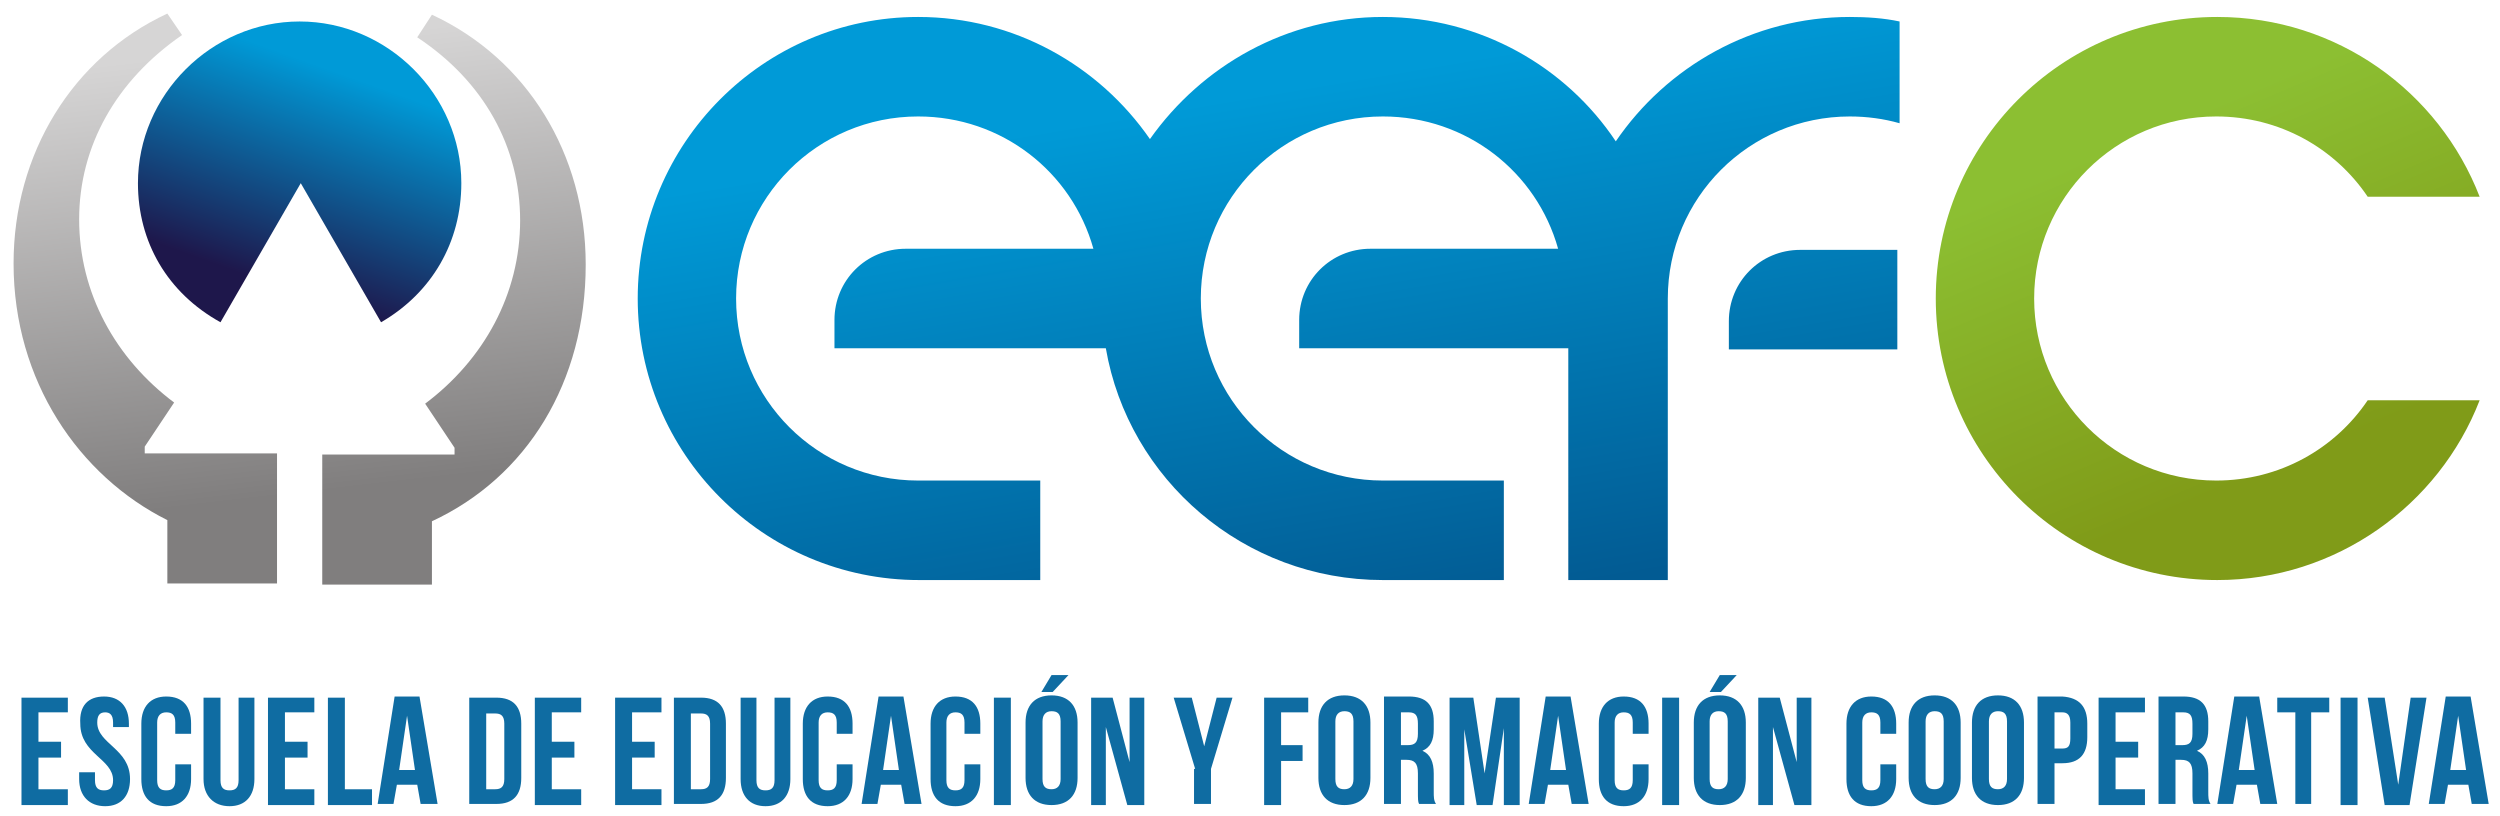 <?xml version="1.0" encoding="utf-8"?>
<!-- FENACREP  -->
<svg version="1.0" id="Capa_1" xmlns="http://www.w3.org/2000/svg" xmlns:xlink="http://www.w3.org/1999/xlink" x="0px" y="0px"
	 viewBox="0 0 221.1 72.2" style="enable-background:new 0 0 221.1 72.2;" xml:space="preserve">
<style type="text/css">
	.st0{fill-rule:evenodd;clip-rule:evenodd;fill:url(#SVGID_1_);}
	.st1{fill-rule:evenodd;clip-rule:evenodd;fill:url(#SVGID_2_);}
	.st2{fill-rule:evenodd;clip-rule:evenodd;fill:url(#SVGID_3_);}
	.st3{fill-rule:evenodd;clip-rule:evenodd;fill:url(#SVGID_4_);}
	.st4{fill:#0F6CA2;}
</style>
<g>
	<linearGradient id="SVGID_1_" gradientUnits="userSpaceOnUse" x1="110.971" y1="8.295" x2="118.936" y2="55.174">
		<stop  offset="0" style="stop-color:#009AD7"/>
		<stop  offset="1" style="stop-color:#025B93"/>
	</linearGradient>
	<path class="st0" d="M122.3,1.5c8.6,0,16.2,4.4,20.6,11c4.5-6.6,12.1-11,20.7-11c1.5,0,3,0.1,4.4,0.4v9c-1.4-0.4-2.9-0.6-4.4-0.6
		c-8.9,0-16.1,7.2-16.1,16.1v0.1v24.8h-8.8V30.8h-23.8v-2.3v-0.2c0-3.5,2.8-6.3,6.3-6.3h2.5h14.1c-1.9-6.8-8.1-11.7-15.5-11.7
		c-8.9,0-16.1,7.2-16.1,16.1s7.2,16.1,16.1,16.1l0.1,0v0H133v6.4v2.4h-9.5c-0.4,0-0.8,0-1.2,0c-12.3,0-22.5-8.9-24.5-20.5H73.8v-2.3
		v-0.2c0-3.5,2.8-6.3,6.3-6.3h2.5h14.1c-1.9-6.8-8.1-11.7-15.5-11.7c-8.9,0-16.1,7.2-16.1,16.1s7.2,16.1,16.1,16.1l0.1,0v0H92v6.4
		v2.4h-9.5c-0.4,0-0.8,0-1.2,0c-13.8,0-24.9-11.2-24.9-24.9S67.5,1.5,81.2,1.5c8.5,0,16,4.3,20.5,10.8
		C106.3,5.8,113.8,1.5,122.3,1.5L122.3,1.5z M159.2,22.1c-3.5,0-6.3,2.8-6.3,6.3v0.2v2.3h14.9v-8.8h-6.1H159.2z"/>
	<linearGradient id="SVGID_2_" gradientUnits="userSpaceOnUse" x1="202.237" y1="40.971" x2="189.854" y2="11.683">
		<stop  offset="0" style="stop-color:#809B18"/>
		<stop  offset="1" style="stop-color:#8CBF32"/>
	</linearGradient>
	<path class="st1" d="M196.1,1.5c10.6,0,19.6,6.6,23.2,15.9h-9.9c-2.9-4.3-7.8-7.1-13.4-7.1c-8.9,0-16.1,7.2-16.1,16.1
		s7.2,16.1,16.1,16.1c5.6,0,10.5-2.8,13.4-7.1h9.9c-3.6,9.3-12.7,15.9-23.2,15.9c-13.8,0-24.9-11.2-24.9-24.9S182.3,1.5,196.1,1.5z"
		/>
	<linearGradient id="SVGID_3_" gradientUnits="userSpaceOnUse" x1="28.818" y1="43.449" x2="24.267" y2="3.95">
		<stop  offset="0" style="stop-color:#807E7E"/>
		<stop  offset="1" style="stop-color:#D6D5D5"/>
	</linearGradient>
	<path class="st2" d="M14.8,51.7V46C7,42.1,1.2,33.7,1.2,23.3c0-9.7,5.2-18.2,13.6-22.1c1.3,1.9,1.3,1.9,1.3,1.9
		C10.3,7.1,7,12.9,7,19.4c0,6.5,3.2,12.3,8.4,16.2c-2.6,3.9-2.6,3.9-2.6,3.9v0.6c11.7,0,11.7,0,11.7,0v11.5H14.8L14.8,51.7z
		 M38.2,1.3c8.4,3.9,13.6,12.3,13.6,22.1c0,10.4-5.2,18.8-13.6,22.7v5.6h-9.7V40.2c11.7,0,11.7,0,11.7,0v-0.6
		c-2.6-3.9-2.6-3.9-2.6-3.9c5.2-3.9,8.4-9.7,8.4-16.2c0-6.5-3.2-12.3-9.1-16.2L38.2,1.3z"/>
	<linearGradient id="SVGID_4_" gradientUnits="userSpaceOnUse" x1="23.397" y1="24.919" x2="30.008" y2="6.462">
		<stop  offset="0" style="stop-color:#1E174B"/>
		<stop  offset="1" style="stop-color:#009AD7"/>
	</linearGradient>
	<path class="st3" d="M12.2,16.2c0-7.8,6.5-14.3,14.3-14.3c7.8,0,14.3,6.5,14.3,14.3c0,5.2-2.6,9.7-7.1,12.3
		c-7.1-12.3-7.1-12.3-7.1-12.3c0-0.6,0-0.6,0,0c-7.1,12.3-7.1,12.3-7.1,12.3C14.8,25.9,12.2,21.4,12.2,16.2L12.2,16.2z"/>
</g>
<g>
	<path class="st4" d="M3.4,65.6h2V67h-2v2.8H6v1.4H1.9v-9.5H6V63H3.4V65.6z"/>
	<path class="st4" d="M9.2,61.6c1.4,0,2.2,0.9,2.2,2.4v0.3H10v-0.4c0-0.7-0.3-0.9-0.7-0.9c-0.5,0-0.7,0.3-0.7,0.9
		c0,1.9,2.9,2.3,2.9,5c0,1.5-0.8,2.4-2.2,2.4S7,70.4,7,68.9v-0.6h1.4v0.7c0,0.7,0.3,0.9,0.8,0.9c0.5,0,0.8-0.2,0.8-0.9
		c0-1.9-2.9-2.3-2.9-5C7,62.4,7.8,61.6,9.2,61.6z"/>
	<path class="st4" d="M16.9,67.6v1.3c0,1.5-0.8,2.4-2.2,2.4c-1.5,0-2.2-0.9-2.2-2.4v-4.9c0-1.5,0.8-2.4,2.2-2.4
		c1.5,0,2.2,0.9,2.2,2.4v0.9h-1.4v-1c0-0.7-0.3-0.9-0.8-0.9c-0.5,0-0.8,0.3-0.8,0.9v5.1c0,0.7,0.3,0.9,0.8,0.9
		c0.5,0,0.8-0.2,0.8-0.9v-1.4H16.9z"/>
	<path class="st4" d="M19.5,61.7V69c0,0.7,0.3,0.9,0.8,0.9c0.5,0,0.8-0.2,0.8-0.9v-7.3h1.4v7.2c0,1.5-0.8,2.4-2.2,2.4
		S18,70.4,18,68.9v-7.2H19.5z"/>
	<path class="st4" d="M25.2,65.6h2V67h-2v2.8h2.6v1.4h-4.1v-9.5h4.1V63h-2.6V65.6z"/>
	<path class="st4" d="M29,61.7h1.5v8.1h2.4v1.4H29V61.7z"/>
	<path class="st4" d="M38.7,71.1h-1.5l-0.3-1.7h-1.8l-0.3,1.7h-1.4l1.5-9.5h2.2L38.7,71.1z M35.3,68.1h1.4L36,63.3L35.3,68.1z"/>
	<path class="st4" d="M41.5,61.7h2.4c1.5,0,2.2,0.8,2.2,2.3v4.8c0,1.5-0.7,2.3-2.2,2.3h-2.4V61.7z M43,63v6.8h0.8
		c0.5,0,0.8-0.2,0.8-0.9v-4.9c0-0.7-0.3-0.9-0.8-0.9H43z"/>
	<path class="st4" d="M48.8,65.6h2V67h-2v2.8h2.6v1.4h-4.1v-9.5h4.1V63h-2.6V65.6z"/>
	<path class="st4" d="M55.9,65.6h2V67h-2v2.8h2.6v1.4h-4.1v-9.5h4.1V63h-2.6V65.6z"/>
	<path class="st4" d="M59.6,61.7H62c1.5,0,2.2,0.8,2.2,2.3v4.8c0,1.5-0.7,2.3-2.2,2.3h-2.4V61.7z M61.1,63v6.8H62
		c0.5,0,0.8-0.2,0.8-0.9v-4.9c0-0.7-0.3-0.9-0.8-0.9H61.1z"/>
	<path class="st4" d="M66.9,61.7V69c0,0.7,0.3,0.9,0.8,0.9c0.5,0,0.8-0.2,0.8-0.9v-7.3h1.4v7.2c0,1.5-0.8,2.4-2.2,2.4
		s-2.2-0.9-2.2-2.4v-7.2H66.9z"/>
	<path class="st4" d="M75.4,67.6v1.3c0,1.5-0.8,2.4-2.2,2.4c-1.5,0-2.2-0.9-2.2-2.4v-4.9c0-1.5,0.8-2.4,2.2-2.4
		c1.5,0,2.2,0.9,2.2,2.4v0.9H74v-1c0-0.7-0.3-0.9-0.8-0.9c-0.5,0-0.8,0.3-0.8,0.9v5.1c0,0.7,0.3,0.9,0.8,0.9c0.5,0,0.8-0.2,0.8-0.9
		v-1.4H75.4z"/>
	<path class="st4" d="M81.5,71.1H80l-0.3-1.7h-1.8l-0.3,1.7h-1.4l1.5-9.5h2.2L81.5,71.1z M78.1,68.1h1.4l-0.7-4.8L78.1,68.1z"/>
	<path class="st4" d="M86.7,67.6v1.3c0,1.5-0.8,2.4-2.2,2.4c-1.5,0-2.2-0.9-2.2-2.4v-4.9c0-1.5,0.8-2.4,2.2-2.4
		c1.5,0,2.2,0.9,2.2,2.4v0.9h-1.4v-1c0-0.7-0.3-0.9-0.8-0.9c-0.5,0-0.8,0.3-0.8,0.9v5.1c0,0.7,0.3,0.9,0.8,0.9
		c0.5,0,0.8-0.2,0.8-0.9v-1.4H86.7z"/>
	<path class="st4" d="M87.9,61.7h1.5v9.5h-1.5V61.7z"/>
	<path class="st4" d="M90.7,63.9c0-1.5,0.8-2.4,2.3-2.4s2.3,0.9,2.3,2.4v4.9c0,1.5-0.8,2.4-2.3,2.4s-2.3-0.9-2.3-2.4V63.9z
		 M94.5,59.7l-1.4,1.5h-1l0.9-1.5H94.5z M92.2,68.9c0,0.7,0.3,0.9,0.8,0.9c0.5,0,0.8-0.3,0.8-0.9v-5.1c0-0.7-0.3-0.9-0.8-0.9
		c-0.5,0-0.8,0.3-0.8,0.9V68.9z"/>
	<path class="st4" d="M97.8,64.3v6.9h-1.3v-9.5h1.9l1.5,5.7v-5.7h1.3v9.5h-1.5L97.8,64.3z"/>
	<path class="st4" d="M105.7,68l-1.9-6.3h1.6l1.1,4.3l1.1-4.3h1.4l-1.9,6.3v3.1h-1.5V68z"/>
	<path class="st4" d="M113.3,65.9h1.9v1.4h-1.9v3.9h-1.5v-9.5h3.9V63h-2.4V65.9z"/>
	<path class="st4" d="M116.6,63.9c0-1.5,0.8-2.4,2.3-2.4s2.3,0.9,2.3,2.4v4.9c0,1.5-0.8,2.4-2.3,2.4s-2.3-0.9-2.3-2.4V63.9z
		 M118.1,68.9c0,0.7,0.3,0.9,0.8,0.9c0.5,0,0.8-0.3,0.8-0.9v-5.1c0-0.7-0.3-0.9-0.8-0.9c-0.5,0-0.8,0.3-0.8,0.9V68.9z"/>
	<path class="st4" d="M125.5,71.1c-0.1-0.2-0.1-0.4-0.1-1.2v-1.5c0-0.9-0.3-1.2-1-1.2h-0.5v3.9h-1.5v-9.5h2.2c1.5,0,2.2,0.7,2.2,2.2
		v0.7c0,1-0.3,1.6-1,1.9c0.7,0.3,1,1,1,2V70c0,0.5,0,0.8,0.2,1.1H125.5z M123.9,63v2.9h0.6c0.6,0,0.9-0.2,0.9-1V64
		c0-0.7-0.2-1-0.8-1H123.9z"/>
	<path class="st4" d="M131.3,68.4l1-6.7h2.1v9.5h-1.4v-6.8l-1,6.8h-1.4l-1.1-6.7v6.7h-1.3v-9.5h2.1L131.3,68.4z"/>
	<path class="st4" d="M140.5,71.1H139l-0.3-1.7h-1.8l-0.3,1.7h-1.4l1.5-9.5h2.2L140.5,71.1z M137.1,68.1h1.4l-0.7-4.8L137.1,68.1z"
		/>
	<path class="st4" d="M145.8,67.6v1.3c0,1.5-0.8,2.4-2.2,2.4c-1.5,0-2.2-0.9-2.2-2.4v-4.9c0-1.5,0.8-2.4,2.2-2.4
		c1.5,0,2.2,0.9,2.2,2.4v0.9h-1.4v-1c0-0.7-0.3-0.9-0.8-0.9c-0.5,0-0.8,0.3-0.8,0.9v5.1c0,0.7,0.3,0.9,0.8,0.9
		c0.5,0,0.8-0.2,0.8-0.9v-1.4H145.8z"/>
	<path class="st4" d="M147,61.7h1.5v9.5H147V61.7z"/>
	<path class="st4" d="M149.8,63.9c0-1.5,0.8-2.4,2.3-2.4s2.3,0.9,2.3,2.4v4.9c0,1.5-0.8,2.4-2.3,2.4s-2.3-0.9-2.3-2.4V63.9z
		 M153.6,59.7l-1.4,1.5h-1l0.9-1.5H153.6z M151.2,68.9c0,0.7,0.3,0.9,0.8,0.9c0.5,0,0.8-0.3,0.8-0.9v-5.1c0-0.7-0.3-0.9-0.8-0.9
		c-0.5,0-0.8,0.3-0.8,0.9V68.9z"/>
	<path class="st4" d="M156.8,64.3v6.9h-1.3v-9.5h1.9l1.5,5.7v-5.7h1.3v9.5h-1.5L156.8,64.3z"/>
	<path class="st4" d="M167.7,67.6v1.3c0,1.5-0.8,2.4-2.2,2.4c-1.5,0-2.2-0.9-2.2-2.4v-4.9c0-1.5,0.8-2.4,2.2-2.4
		c1.5,0,2.2,0.9,2.2,2.4v0.9h-1.4v-1c0-0.7-0.3-0.9-0.8-0.9c-0.5,0-0.8,0.3-0.8,0.9v5.1c0,0.7,0.3,0.9,0.8,0.9
		c0.5,0,0.8-0.2,0.8-0.9v-1.4H167.7z"/>
	<path class="st4" d="M168.8,63.9c0-1.5,0.8-2.4,2.3-2.4s2.3,0.9,2.3,2.4v4.9c0,1.5-0.8,2.4-2.3,2.4s-2.3-0.9-2.3-2.4V63.9z
		 M170.3,68.9c0,0.7,0.3,0.9,0.8,0.9c0.5,0,0.8-0.3,0.8-0.9v-5.1c0-0.7-0.3-0.9-0.8-0.9c-0.5,0-0.8,0.3-0.8,0.9V68.9z"/>
	<path class="st4" d="M174.4,63.9c0-1.5,0.8-2.4,2.3-2.4s2.3,0.9,2.3,2.4v4.9c0,1.5-0.8,2.4-2.3,2.4s-2.3-0.9-2.3-2.4V63.9z
		 M175.9,68.9c0,0.7,0.3,0.9,0.8,0.9c0.5,0,0.8-0.3,0.8-0.9v-5.1c0-0.7-0.3-0.9-0.8-0.9c-0.5,0-0.8,0.3-0.8,0.9V68.9z"/>
	<path class="st4" d="M184.6,64v1.2c0,1.5-0.7,2.3-2.2,2.3h-0.7v3.6h-1.5v-9.5h2.2C183.9,61.7,184.6,62.5,184.6,64z M181.7,63v3.2
		h0.7c0.5,0,0.7-0.2,0.7-0.9v-1.4c0-0.7-0.3-0.9-0.7-0.9H181.7z"/>
	<path class="st4" d="M187.1,65.6h2V67h-2v2.8h2.6v1.4h-4.1v-9.5h4.1V63h-2.6V65.6z"/>
	<path class="st4" d="M194,71.1c-0.1-0.2-0.1-0.4-0.1-1.2v-1.5c0-0.9-0.3-1.2-1-1.2h-0.5v3.9h-1.5v-9.5h2.2c1.5,0,2.2,0.7,2.2,2.2
		v0.7c0,1-0.3,1.6-1,1.9c0.7,0.3,1,1,1,2V70c0,0.5,0,0.8,0.2,1.1H194z M192.4,63v2.9h0.6c0.6,0,0.9-0.2,0.9-1V64c0-0.7-0.2-1-0.8-1
		H192.4z"/>
	<path class="st4" d="M201.4,71.1h-1.5l-0.3-1.7h-1.8l-0.3,1.7h-1.4l1.5-9.5h2.2L201.4,71.1z M198,68.1h1.4l-0.7-4.8L198,68.1z"/>
	<path class="st4" d="M201.4,61.7h4.6V63h-1.6v8.1H203V63h-1.6V61.7z"/>
	<path class="st4" d="M207,61.7h1.5v9.5H207V61.7z"/>
	<path class="st4" d="M212.1,69.4l1.1-7.7h1.4l-1.5,9.5h-2.2l-1.5-9.5h1.5L212.1,69.4z"/>
	<path class="st4" d="M220.1,71.1h-1.5l-0.3-1.7h-1.8l-0.3,1.7h-1.4l1.5-9.5h2.2L220.1,71.1z M216.7,68.1h1.4l-0.7-4.8L216.7,68.1z"
		/>
</g>
</svg>
